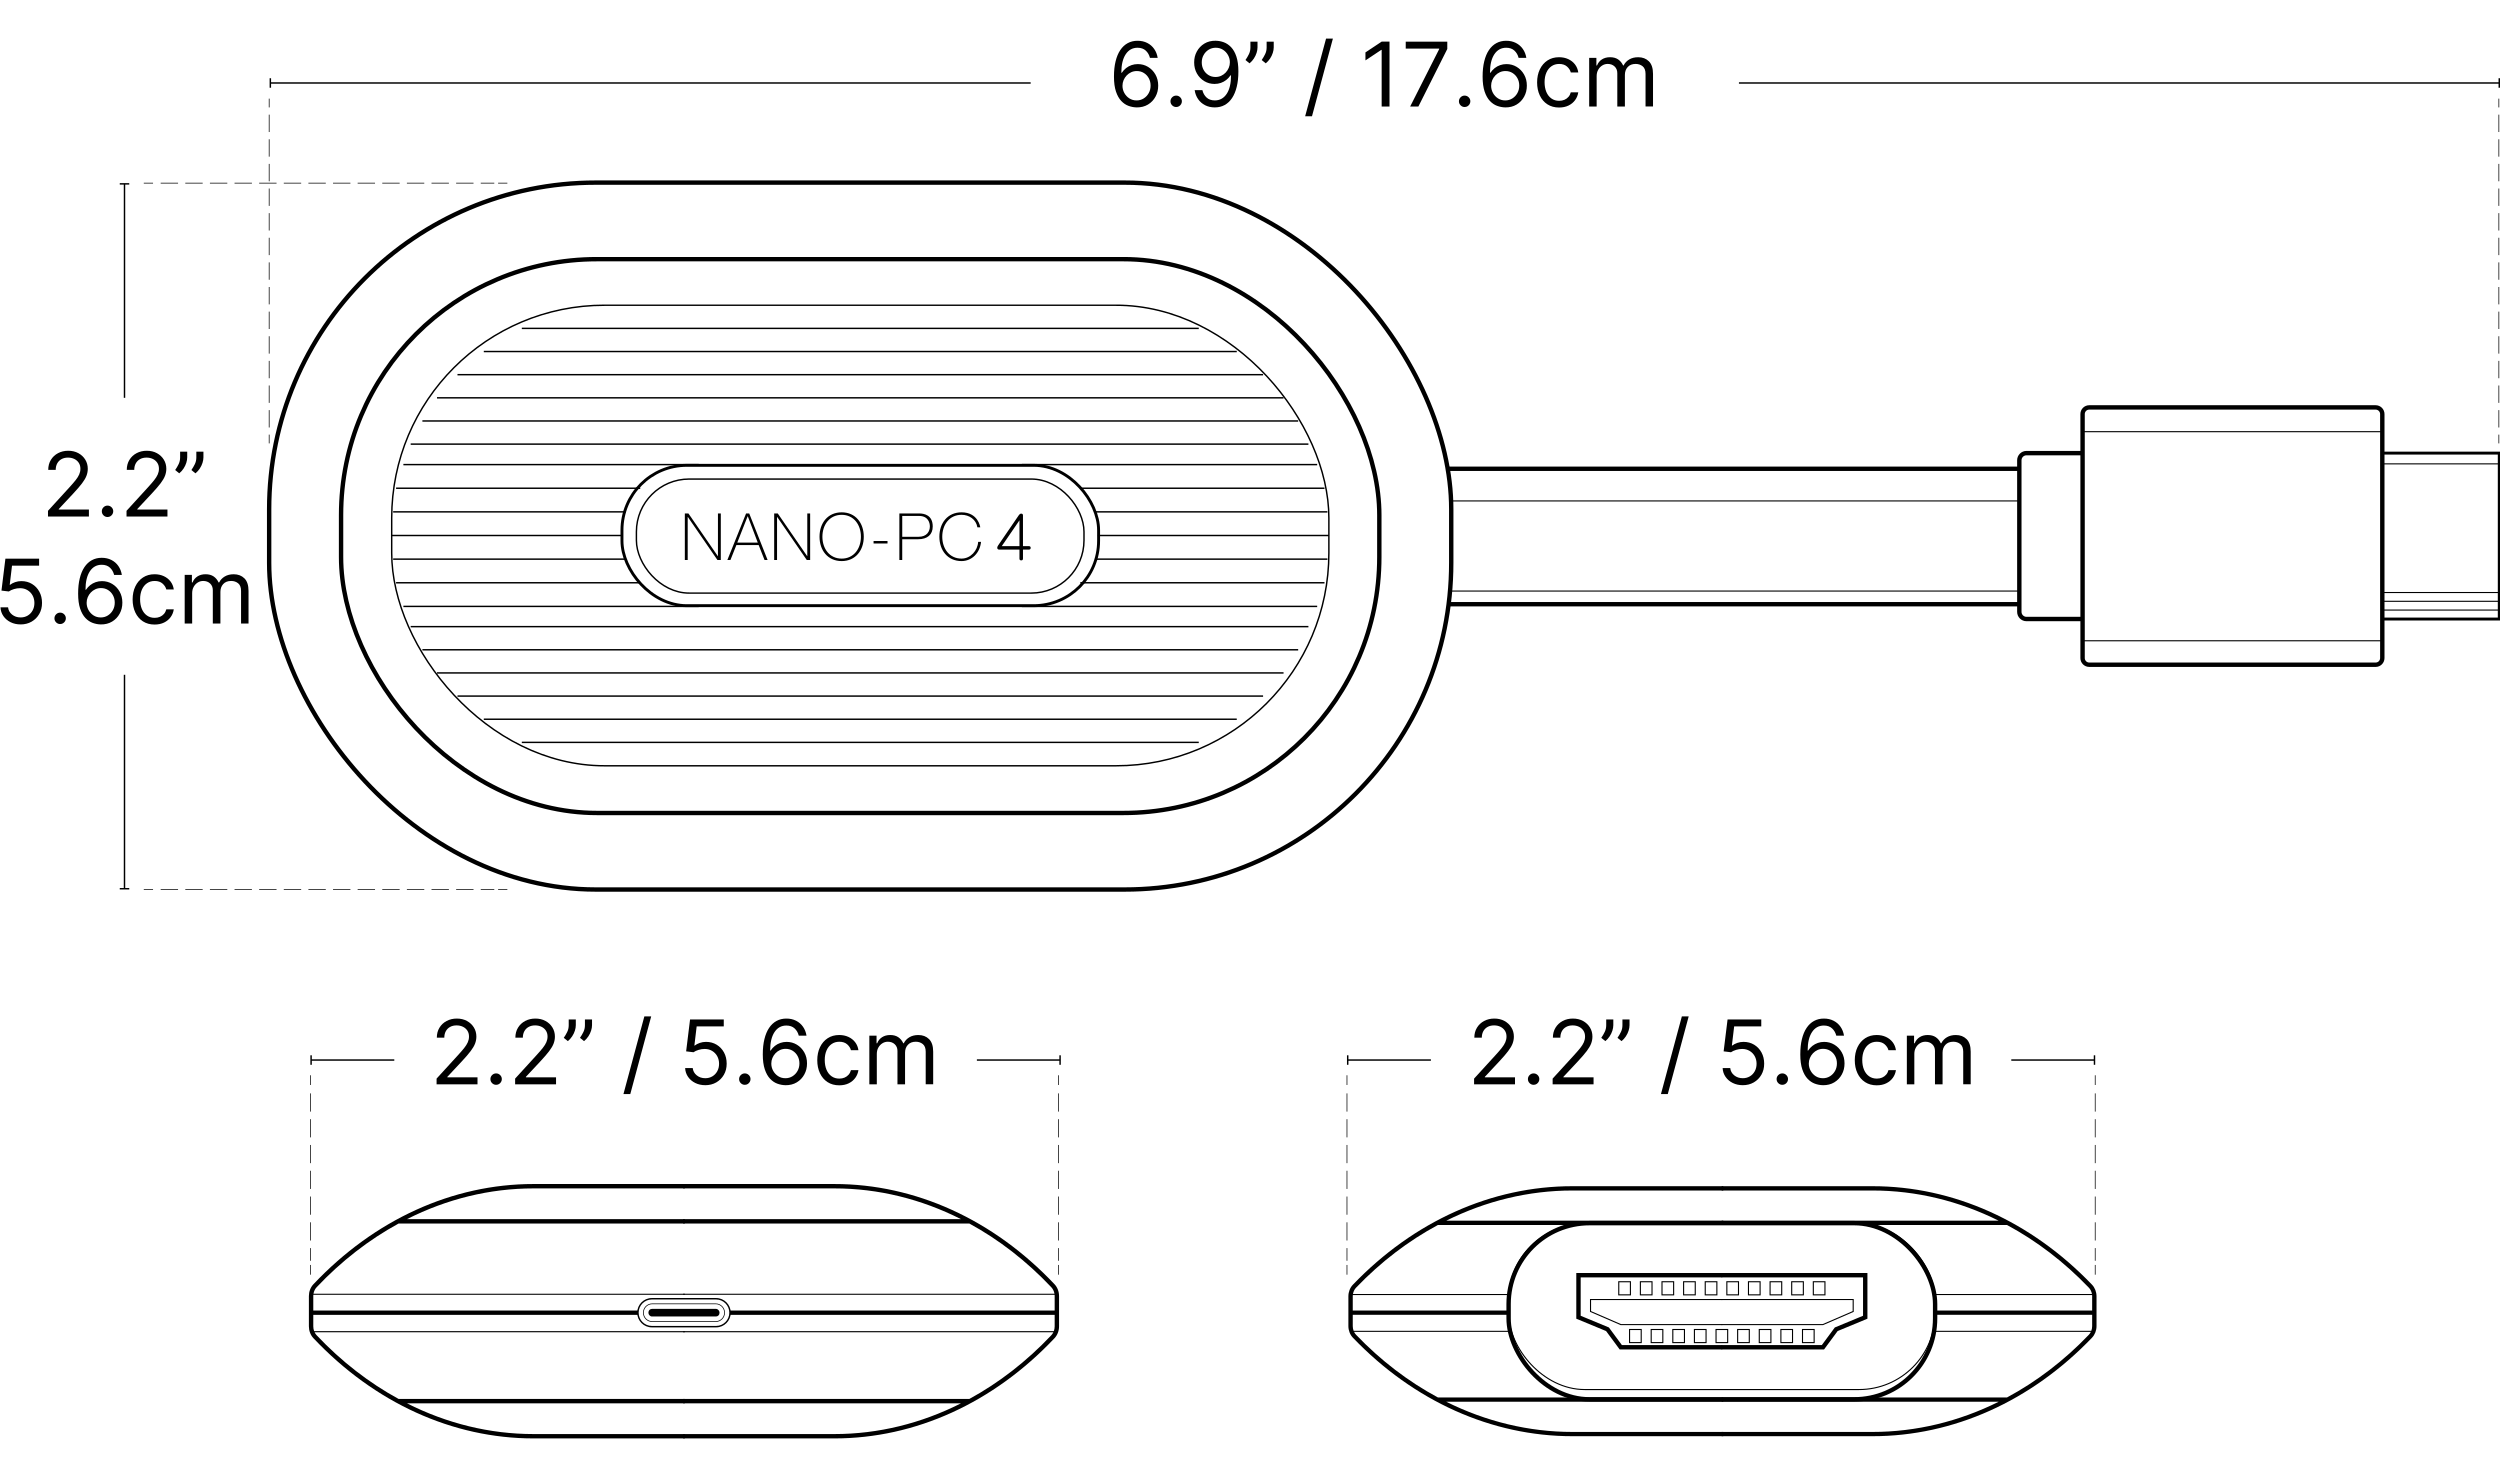 <svg xmlns="http://www.w3.org/2000/svg" id="Layer_1" viewBox="0 0 1850 1080"><defs><style>      .st0, .st1, .st2, .st3, .st4, .st5, .st6, .st7, .st8 {        fill: none;      }      .st1 {        stroke-dasharray: 13.47 5.61;      }      .st1, .st2, .st3, .st4, .st5, .st6, .st7, .st8 {        stroke: #000;        stroke-miterlimit: 10;      }      .st1, .st2, .st6 {        stroke-width: .54px;      }      .st3 {        stroke-width: .81px;      }      .st4 {        stroke-width: 1.08px;      }      .st5 {        stroke-width: 2.16px;      }      .st6 {        stroke-dasharray: 12.86 5.36;      }      .st7 {        stroke-width: 3.24px;      }      .st8 {        stroke-width: 3.25px;      }    </style></defs><path class="st0" d="M229.63,794.43"></path><g><line class="st2" x1="229.67" y1="795.7" x2="229.67" y2="802.89"></line><line class="st1" x1="229.67" y1="809.11" x2="229.67" y2="932.96"></line><line class="st2" x1="229.67" y1="936.06" x2="229.67" y2="943.27"></line></g><g><line class="st2" x1="783.36" y1="795.7" x2="783.36" y2="802.89"></line><line class="st1" x1="783.36" y1="809.11" x2="783.36" y2="932.96"></line><line class="st2" x1="783.36" y1="936.06" x2="783.36" y2="943.27"></line></g><g><g><g><path d="M529.9,982.27h-47.51c-5.99,0-10.87-4.88-10.87-10.87s4.88-10.87,10.87-10.87h47.51c5.99,0,10.87,4.88,10.87,10.87s-4.88,10.87-10.87,10.87ZM482.39,961.61c-5.4,0-9.79,4.39-9.79,9.79s4.39,9.79,9.79,9.79h47.51c5.4,0,9.79-4.39,9.79-9.79s-4.39-9.79-9.79-9.79h-47.51Z"></path><path d="M529.61,978.24h-46.94c-3.77,0-6.84-3.07-6.84-6.84s3.07-6.84,6.84-6.84h46.94c3.77,0,6.84,3.07,6.84,6.84s-3.07,6.84-6.84,6.84ZM482.67,965.09c-3.47,0-6.3,2.83-6.3,6.3s2.83,6.3,6.3,6.3h46.94c3.47,0,6.3-2.83,6.3-6.3s-2.83-6.3-6.3-6.3h-46.94,0Z"></path></g><rect x="479.85" y="968.58" width="52.58" height="5.63" rx="2.6" ry="2.6"></rect></g><g><path d="M506.74,1061.2h-111.98c-32.36,0-64.12-7.85-93.57-22.72h205.55v-3.25h-211.75c-21.86-11.91-42.34-27.74-60.71-47.19-.6-.63-1.09-1.37-1.48-2.17h273.95v-.81H232.46c-.41-1.1-.63-2.3-.63-3.53v-8.51h240.3v-3.25h-240.3v-10.68c0-.31,0-.62.04-.93h274.88v-.81H231.98c.31-1.83,1.12-3.51,2.31-4.77,18.37-19.45,38.85-35.28,60.71-47.19h211.75v-3.25h-205.55c29.45-14.87,61.22-22.72,93.57-22.72h111.98v-3.25h-111.98c-59.83,0-117.67,26.34-162.84,74.17-2.13,2.25-3.35,5.44-3.35,8.74v22.43c0,3.3,1.22,6.49,3.35,8.74,45.18,47.83,103.01,74.17,162.84,74.17h111.98v-3.25.03h-.01Z"></path><path d="M505.54,1061.2h111.98c32.36,0,64.12-7.85,93.57-22.72h-205.55v-3.25h211.75c21.86-11.91,42.34-27.74,60.71-47.19.6-.63,1.09-1.37,1.48-2.17h-273.95v-.81h274.29c.41-1.1.63-2.3.63-3.53v-8.51h-240.3v-3.25h240.3v-10.68c0-.31-.01-.62-.04-.93h-274.88v-.81h274.77c-.31-1.83-1.12-3.51-2.31-4.77-18.37-19.45-38.85-35.28-60.71-47.19h-211.75v-3.25h205.55c-29.45-14.87-61.22-22.72-93.57-22.72h-111.98v-3.25h111.98c59.83,0,117.67,26.34,162.84,74.17,2.13,2.25,3.35,5.44,3.35,8.74v22.43c0,3.3-1.22,6.49-3.35,8.74-45.18,47.83-103.01,74.17-162.84,74.17h-111.98v-3.25.03h.01Z"></path></g></g><g><line class="st4" x1="784.46" y1="784.43" x2="722.89" y2="784.43"></line><rect x="783.92" y="780.92" width="1.08" height="7.03"></rect></g><g><line class="st4" x1="1549.92" y1="784.43" x2="1488.35" y2="784.43"></line><rect x="1549.38" y="780.92" width="1.08" height="7.03"></rect></g><g><line class="st4" x1="230.21" y1="784.43" x2="291.78" y2="784.43"></line><rect x="229.67" y="780.92" width="1.08" height="7.03" transform="translate(460.42 1568.87) rotate(180)"></rect></g><g><line class="st4" x1="997.3" y1="784.43" x2="1058.87" y2="784.43"></line><rect x="996.76" y="780.92" width="1.08" height="7.03" transform="translate(1994.6 1568.87) rotate(180)"></rect></g><g><line class="st2" x1="996.76" y1="795.7" x2="996.76" y2="802.89"></line><line class="st1" x1="996.76" y1="809.11" x2="996.76" y2="932.96"></line><line class="st2" x1="996.76" y1="936.06" x2="996.76" y2="943.27"></line></g><g><line class="st2" x1="1550.46" y1="795.7" x2="1550.46" y2="802.89"></line><line class="st1" x1="1550.46" y1="809.11" x2="1550.46" y2="932.96"></line><line class="st2" x1="1550.46" y1="936.06" x2="1550.46" y2="943.27"></line></g><g><g><path d="M1275.21,1059.63h-111.67c-32.27,0-63.95-7.71-93.32-22.33h204.99v-3.19h-211.17c-21.8-11.7-42.23-27.26-60.55-46.38-.59-.62-1.09-1.34-1.48-2.14h115.67v-.8h-116.01c-.41-1.08-.63-2.26-.63-3.47v-8.36h115.43v-3.19h-115.43v-10.49c0-.31.01-.61.04-.91h116.6v-.8h-116.49c.31-1.8,1.11-3.45,2.3-4.69,18.32-19.11,38.75-34.67,60.55-46.38h211.17v-3.19h-204.99c29.37-14.62,61.05-22.33,93.32-22.33h111.67v-3.19h-111.67c-59.67,0-117.34,25.89-162.4,72.89-2.12,2.21-3.34,5.34-3.34,8.59v22.04c0,3.25,1.22,6.38,3.34,8.59,45.06,47.01,102.73,72.89,162.4,72.89h111.67v-3.19.03h0Z"></path><path d="M1274.02,1059.63h111.67c32.27,0,63.95-7.71,93.32-22.33h-204.99v-3.19h211.17c21.8-11.7,42.23-27.26,60.55-46.38.59-.62,1.09-1.34,1.48-2.14h-116.75v-.8h117.09c.41-1.08.63-2.26.63-3.47v-8.36h-116.66v-3.19h116.66v-10.49c0-.31-.01-.61-.04-.91h-117.68v-.8h117.57c-.31-1.8-1.11-3.45-2.3-4.69-18.32-19.11-38.75-34.67-60.55-46.38h-211.17v-3.19h204.99c-29.37-14.62-61.05-22.33-93.32-22.33h-111.67v-3.19h111.67c59.67,0,117.34,25.89,162.4,72.89,2.12,2.21,3.34,5.34,3.34,8.59v22.04c0,3.25-1.22,6.38-3.34,8.59-45.06,47.01-102.73,72.89-162.4,72.89h-111.67v-3.19.03h0Z"></path></g><g><rect class="st8" x="1116.37" y="905.13" width="315.61" height="130.37" rx="59.9" ry="59.9"></rect><rect class="st3" x="1116.37" y="905.62" width="315.61" height="122.65" rx="56.35" ry="56.35"></rect><g><g><g><polyline class="st8" points="1274.45 943.64 1168.08 943.64 1168.08 974.76 1189.54 983.65 1199.39 996.99 1274.45 996.99"></polyline><polyline class="st3" points="1274.45 961.65 1176.99 961.65 1176.99 970.49 1199.39 980.19 1274.45 980.19"></polyline></g><g><polyline class="st8" points="1273.91 943.64 1380.27 943.64 1380.27 974.76 1358.81 983.65 1348.96 996.99 1273.91 996.99"></polyline><polyline class="st3" points="1273.91 961.65 1371.36 961.65 1371.36 970.49 1348.96 980.19 1273.91 980.19"></polyline></g></g><g><rect class="st3" x="1197.89" y="948.49" width="8.61" height="9.7"></rect><rect class="st3" x="1213.88" y="948.49" width="8.61" height="9.7"></rect><rect class="st3" x="1229.88" y="948.49" width="8.61" height="9.7"></rect><rect class="st3" x="1245.87" y="948.49" width="8.61" height="9.7"></rect><rect class="st3" x="1261.87" y="948.49" width="8.61" height="9.7"></rect><rect class="st3" x="1277.87" y="948.49" width="8.61" height="9.7"></rect><rect class="st3" x="1293.86" y="948.49" width="8.61" height="9.7"></rect><rect class="st3" x="1309.86" y="948.49" width="8.61" height="9.7"></rect><rect class="st3" x="1325.86" y="948.49" width="8.61" height="9.7"></rect><rect class="st3" x="1341.85" y="948.49" width="8.61" height="9.7"></rect></g><g><rect class="st3" x="1205.88" y="983.83" width="8.61" height="9.7"></rect><rect class="st3" x="1221.88" y="983.83" width="8.61" height="9.7"></rect><rect class="st3" x="1237.88" y="983.83" width="8.61" height="9.7"></rect><rect class="st3" x="1253.87" y="983.83" width="8.61" height="9.7"></rect><rect class="st3" x="1269.87" y="983.83" width="8.61" height="9.7"></rect><rect class="st3" x="1285.86" y="983.83" width="8.61" height="9.7"></rect><rect class="st3" x="1301.86" y="983.83" width="8.61" height="9.7"></rect><rect class="st3" x="1317.86" y="983.83" width="8.61" height="9.7"></rect><rect class="st3" x="1333.85" y="983.83" width="8.61" height="9.7"></rect></g></g></g></g><rect class="st8" x="199.17" y="135.13" width="874.75" height="523.12" rx="241.75" ry="241.75"></rect><rect class="st8" x="252.39" y="191.78" width="768.31" height="409.82" rx="189.39" ry="189.39"></rect><rect class="st4" x="470.94" y="354.5" width="331.21" height="84.39" rx="39" ry="39"></rect><rect class="st5" x="460.25" y="344.34" width="352.71" height="103.87" rx="48" ry="48"></rect><path class="st8" d="M1757.99,491.9h-211.97c-2.71,0-4.91-2.2-4.91-4.91v-180.59c0-2.71,2.2-4.91,4.91-4.91h211.97c2.71,0,4.91,2.2,4.91,4.91v180.59c0,2.71-2.2,4.91-4.91,4.91Z"></path><polyline class="st5" points="1762.9 458.09 1849.46 458.09 1849.46 335.3 1762.9 335.3"></polyline><path class="st8" d="M1541.11,335.3h-41.5c-2.93,0-5.31,2.38-5.31,5.31v112.16c0,2.93,2.38,5.31,5.31,5.31h41.5"></path><line class="st7" x1="1494.3" y1="346.89" x2="1071.12" y2="346.89"></line><line class="st3" x1="1494.3" y1="370.69" x2="1075.07" y2="370.69"></line><line class="st3" x1="1762.36" y1="319.45" x2="1540.57" y2="319.45"></line><line class="st3" x1="1850" y1="343.26" x2="1762.36" y2="343.26"></line><line class="st3" x1="1850" y1="451.45" x2="1762.36" y2="451.45"></line><line class="st3" x1="1850" y1="444.96" x2="1762.36" y2="444.96"></line><line class="st3" x1="1850" y1="438.47" x2="1762.36" y2="438.47"></line><line class="st3" x1="1762.36" y1="474.17" x2="1540.57" y2="474.17"></line><line class="st7" x1="1494.3" y1="447.12" x2="1071" y2="447.12"></line><line class="st3" x1="1494.3" y1="437.38" x2="1074" y2="437.38"></line><path d="M506.78,379.95h2.65l21.75,31.59h.1v-31.59h2.12v34.43h-2.51l-21.89-31.83h-.1v31.83h-2.12v-34.43h0Z"></path><path d="M554.42,379.95l13.6,34.43h-2.27l-4.34-11.04h-16.49l-4.39,11.04h-2.27l13.84-34.43h2.32ZM560.74,401.51l-7.38-19.48h-.1l-7.67,19.48h15.15,0Z"></path><path d="M572.89,379.95h2.65l21.75,31.59h.1v-31.59h2.12v34.43h-2.51l-21.89-31.83h-.1v31.83h-2.12v-34.43Z"></path><path d="M622.85,415.2c-10.32,0-16.4-7.96-16.4-18.04s6.08-18.04,16.4-18.04,16.35,7.96,16.35,18.04-6.08,18.04-16.35,18.04ZM622.85,413.37c8.97,0,14.23-7.38,14.23-16.2s-5.26-16.2-14.23-16.2-14.27,7.38-14.27,16.2,5.26,16.2,14.27,16.2Z"></path><path d="M646.44,402.18v-1.83h10.32v1.83h-10.32Z"></path><path d="M665.53,379.95h14.66c3.91,0,10.03,1.35,10.03,9.64,0,6.03-3.91,9.45-10.8,9.45h-11.77v15.34h-2.12v-34.43h0ZM667.66,397.22h12.1c6.22,0,8.34-4.1,8.34-7.67,0-2.56-1.16-7.76-8.05-7.76h-12.39v15.43h0Z"></path><path d="M723.26,390.22c-.92-5.79-5.98-9.26-11.72-9.26-9.02,0-14.27,7.38-14.27,16.2s5.26,16.2,14.27,16.2c6.75,0,11.91-5.98,12.3-12.39h2.12c-.77,8.25-6.85,14.23-14.42,14.23-10.32,0-16.4-7.96-16.4-18.04s6.08-18.04,16.4-18.04c12.15,0,13.84,10.61,13.84,11.09h-2.12Z"></path><path d="M762.34,404.46c-.24-.22-.6-.34-1.09-.34h-4.25v-22.73c0-.32-.03-.67-.34-.99-.3-.27-.59-.31-.91-.31s-.63.06-.94.24c-.27.16-.52.4-.75.72l-15.39,22.48c-.26.39-.44.72-.55.99s-.17.54-.17.8c0,.45.14.8.41,1.04.27.24.65.36,1.13.36h14.91v6.66c0,.43.11.76.33.97.22.22.55.33.97.33s.76-.11.97-.33c.22-.22.33-.55.33-.97v-6.66h4.25c.48,0,.84-.11,1.09-.34.24-.23.36-.55.36-.97s-.12-.74-.36-.96h0ZM754.4,404.13h-13.09l13.09-19.09v19.09Z"></path><rect class="st4" x="289.85" y="225.87" width="693.52" height="340.81" rx="157.5" ry="157.5"></rect><line class="st4" x1="298.5" y1="343.8" x2="517.05" y2="343.8"></line><line class="st4" x1="293.09" y1="361.29" x2="473.78" y2="361.29"></line><line class="st4" x1="290.93" y1="378.78" x2="462.96" y2="378.78"></line><line class="st4" x1="290.93" y1="413.76" x2="462.96" y2="413.76"></line><line class="st4" x1="293.09" y1="431.25" x2="473.78" y2="431.25"></line><line class="st4" x1="298.5" y1="448.74" x2="517.05" y2="448.74"></line><line class="st4" x1="289.85" y1="396.27" x2="460.79" y2="396.27"></line><line class="st4" x1="974.71" y1="343.8" x2="756.16" y2="343.8"></line><line class="st4" x1="980.12" y1="361.29" x2="799.44" y2="361.29"></line><line class="st4" x1="982.29" y1="378.78" x2="810.26" y2="378.78"></line><line class="st4" x1="982.29" y1="413.76" x2="810.26" y2="413.76"></line><line class="st4" x1="980.12" y1="431.25" x2="799.44" y2="431.25"></line><line class="st4" x1="974.71" y1="448.74" x2="756.16" y2="448.74"></line><line class="st4" x1="983.37" y1="396.27" x2="812.42" y2="396.27"></line><line class="st4" x1="887.08" y1="243" x2="386.14" y2="243"></line><line class="st4" x1="915.21" y1="260.13" x2="358.01" y2="260.13"></line><line class="st4" x1="949.83" y1="294.39" x2="323.39" y2="294.39"></line><line class="st4" x1="960.65" y1="311.52" x2="312.57" y2="311.52"></line><line class="st4" x1="968.22" y1="328.65" x2="303.91" y2="328.65"></line><line class="st4" x1="934.68" y1="277.26" x2="338.54" y2="277.26"></line><line class="st4" x1="887.08" y1="549.36" x2="386.14" y2="549.36"></line><line class="st4" x1="915.21" y1="532.23" x2="358.01" y2="532.23"></line><line class="st4" x1="949.83" y1="497.97" x2="323.39" y2="497.97"></line><line class="st4" x1="960.65" y1="480.84" x2="312.57" y2="480.84"></line><line class="st4" x1="968.22" y1="463.71" x2="303.91" y2="463.71"></line><line class="st4" x1="934.68" y1="515.1" x2="338.54" y2="515.1"></line><g><line class="st4" x1="200.05" y1="61.41" x2="762.7" y2="61.41"></line><rect x="199.51" y="57.89" width="1.08" height="7.03"></rect></g><g><line class="st4" x1="1849.46" y1="61.41" x2="1286.81" y2="61.41"></line><rect x="1848.92" y="57.89" width="1.08" height="7.03" transform="translate(3698.92 122.81) rotate(180)"></rect></g><g><line class="st4" x1="92.13" y1="136.06" x2="92.13" y2="294.39"></line><rect x="88.62" y="135.52" width="7.03" height="1.08"></rect></g><g><line class="st4" x1="92.13" y1="657.67" x2="92.13" y2="499.34"></line><rect x="88.62" y="657.13" width="7.03" height="1.08"></rect></g><g><line class="st2" x1="1849.15" y1="72.99" x2="1849.15" y2="79.48"></line><line class="st6" x1="1849.15" y1="84.84" x2="1849.15" y2="318.94"></line><line class="st2" x1="1849.15" y1="321.62" x2="1849.15" y2="328.11"></line></g><g><line class="st2" x1="199.19" y1="72.99" x2="199.19" y2="79.48"></line><line class="st6" x1="199.19" y1="84.84" x2="199.19" y2="318.94"></line><line class="st2" x1="199.19" y1="321.62" x2="199.19" y2="328.11"></line></g><g><line class="st2" x1="106.4" y1="658.21" x2="113.25" y2="658.21"></line><line class="st6" x1="118.9" y1="658.21" x2="365.77" y2="658.21"></line><line class="st2" x1="368.6" y1="658.21" x2="375.44" y2="658.21"></line></g><g><line class="st2" x1="106.4" y1="135.52" x2="113.25" y2="135.52"></line><line class="st6" x1="118.9" y1="135.52" x2="365.77" y2="135.52"></line><line class="st2" x1="368.6" y1="135.52" x2="375.44" y2="135.52"></line></g><g><path d="M841.03,79.47c-1.97-.03-3.94-.41-5.91-1.12s-3.77-1.93-5.39-3.64-2.93-4.03-3.91-6.96-1.48-6.61-1.48-11.05.4-8.02,1.2-11.31,1.95-6.06,3.47-8.32,3.35-3.97,5.5-5.14,4.57-1.76,7.28-1.76,5.08.54,7.18,1.61,3.82,2.56,5.14,4.46,2.19,4.1,2.58,6.59h-5.72c-.53-2.16-1.56-3.95-3.09-5.37s-3.56-2.13-6.09-2.13c-3.72,0-6.64,1.62-8.78,4.85s-3.21,7.77-3.22,13.62h.38c.88-1.33,1.92-2.46,3.13-3.41s2.55-1.68,4.02-2.19,3.02-.77,4.66-.77c2.75,0,5.27.68,7.55,2.05s4.11,3.25,5.48,5.65,2.06,5.14,2.06,8.24-.66,5.68-1.99,8.14-3.19,4.41-5.59,5.86-5.21,2.15-8.45,2.12ZM841.03,74.32c1.97,0,3.74-.49,5.31-1.48s2.81-2.3,3.73-3.96,1.37-3.5,1.37-5.53-.44-3.79-1.32-5.43-2.09-2.93-3.63-3.9-3.29-1.45-5.26-1.45c-1.48,0-2.87.29-4.15.88s-2.4,1.39-3.36,2.4-1.71,2.18-2.26,3.48-.82,2.68-.82,4.11c0,1.91.45,3.69,1.35,5.34s2.13,2.99,3.7,4.01,3.36,1.52,5.36,1.52Z"></path><path d="M870.37,79.19c-1.16,0-2.15-.41-2.98-1.24s-1.24-1.82-1.24-2.98.41-2.15,1.24-2.98,1.82-1.24,2.98-1.24,2.15.41,2.98,1.24,1.24,1.82,1.24,2.98c0,.77-.19,1.47-.57,2.11s-.89,1.15-1.52,1.54-1.34.57-2.12.57Z"></path><path d="M899.71,30.16c1.97.02,3.94.39,5.91,1.12s3.77,1.95,5.39,3.64,2.93,4,3.91,6.93,1.48,6.59,1.48,10.99-.4,8.05-1.21,11.36-1.96,6.09-3.47,8.36-3.34,3.98-5.48,5.16-4.57,1.76-7.28,1.76-5.08-.54-7.18-1.61-3.82-2.56-5.16-4.48-2.19-4.14-2.57-6.67h5.72c.52,2.2,1.54,4.02,3.08,5.45s3.57,2.14,6.11,2.14c3.7,0,6.63-1.62,8.78-4.85s3.22-7.8,3.22-13.71h-.38c-.88,1.31-1.91,2.45-3.12,3.4s-2.54,1.69-4.01,2.2-3.03.77-4.69.77c-2.75,0-5.27-.68-7.56-2.05s-4.12-3.25-5.48-5.65-2.05-5.14-2.05-8.24.66-5.63,1.98-8.07,3.18-4.39,5.58-5.85,5.22-2.16,8.47-2.11ZM899.71,35.32c-1.97,0-3.74.49-5.31,1.46s-2.81,2.29-3.73,3.94-1.37,3.47-1.37,5.47.44,3.82,1.32,5.45,2.09,2.93,3.63,3.89,3.29,1.44,5.26,1.44c1.48,0,2.87-.29,4.15-.88s2.4-1.39,3.36-2.41,1.71-2.19,2.26-3.49.82-2.67.82-4.09c0-1.88-.45-3.63-1.35-5.27s-2.13-2.97-3.7-3.98-3.36-1.52-5.36-1.52Z"></path><path d="M930.56,30.82v4.22c0,1.28-.23,2.64-.69,4.09s-1.13,2.84-2.02,4.2-1.95,2.53-3.2,3.53l-3-2.44c.98-1.41,1.84-2.87,2.57-4.39s1.09-3.15,1.09-4.89v-4.31h5.25ZM942.56,30.82v4.22c0,1.28-.23,2.64-.69,4.09s-1.13,2.84-2.02,4.2-1.95,2.53-3.2,3.53l-3-2.44c.98-1.41,1.84-2.87,2.57-4.39s1.09-3.15,1.09-4.89v-4.31h5.25Z"></path><path d="M986.34,28.57l-15.47,57.47h-5.06l15.47-57.47h5.06Z"></path><path d="M1028.24,30.82v48h-5.81v-41.91h-.28l-11.72,7.78v-5.91l12-7.97h5.81Z"></path><path d="M1043.52,78.82l21.47-42.47v-.38h-24.75v-5.16h30.75v5.44l-21.38,42.56h-6.09Z"></path><path d="M1083.83,79.19c-1.16,0-2.15-.41-2.98-1.24s-1.24-1.82-1.24-2.98.41-2.15,1.24-2.98,1.82-1.24,2.98-1.24,2.15.41,2.98,1.24,1.24,1.82,1.24,2.98c0,.77-.19,1.47-.57,2.11s-.89,1.15-1.52,1.54-1.34.57-2.12.57Z"></path><path d="M1113.83,79.47c-1.97-.03-3.94-.41-5.91-1.12s-3.77-1.93-5.39-3.64-2.93-4.03-3.91-6.96-1.48-6.61-1.48-11.05.4-8.02,1.2-11.31,1.95-6.06,3.47-8.32,3.35-3.97,5.5-5.14,4.57-1.76,7.28-1.76,5.08.54,7.18,1.61,3.82,2.56,5.14,4.46,2.19,4.1,2.58,6.59h-5.72c-.53-2.16-1.56-3.95-3.09-5.37s-3.56-2.13-6.09-2.13c-3.72,0-6.64,1.62-8.78,4.85s-3.21,7.77-3.22,13.62h.38c.88-1.33,1.92-2.46,3.13-3.41s2.55-1.68,4.02-2.19,3.02-.77,4.66-.77c2.75,0,5.27.68,7.55,2.05s4.11,3.25,5.48,5.65,2.06,5.14,2.06,8.24-.66,5.68-1.99,8.14-3.19,4.41-5.59,5.86-5.21,2.15-8.45,2.12ZM1113.83,74.32c1.97,0,3.74-.49,5.31-1.48s2.81-2.3,3.73-3.96,1.37-3.5,1.37-5.53-.44-3.79-1.32-5.43-2.09-2.93-3.63-3.9-3.29-1.45-5.26-1.45c-1.48,0-2.87.29-4.15.88s-2.4,1.39-3.36,2.4-1.71,2.18-2.26,3.48-.82,2.68-.82,4.11c0,1.91.45,3.69,1.35,5.34s2.13,2.99,3.7,4.01,3.36,1.52,5.36,1.52Z"></path><path d="M1153.77,79.57c-3.38,0-6.28-.8-8.72-2.39s-4.31-3.79-5.62-6.59-1.97-5.99-1.97-9.59.68-6.89,2.03-9.69,3.24-5,5.67-6.59,5.27-2.38,8.52-2.38c2.53,0,4.81.47,6.84,1.41s3.7,2.25,4.99,3.94,2.1,3.66,2.41,5.91h-5.53c-.42-1.64-1.36-3.1-2.8-4.37s-3.39-1.91-5.82-1.91c-2.16,0-4.04.56-5.66,1.68s-2.88,2.69-3.77,4.71-1.35,4.39-1.35,7.11.44,5.2,1.32,7.27,2.13,3.66,3.75,4.8,3.52,1.71,5.71,1.71c1.44,0,2.74-.25,3.91-.75s2.16-1.22,2.98-2.16,1.39-2.06,1.73-3.38h5.53c-.31,2.12-1.08,4.04-2.31,5.73s-2.84,3.04-4.85,4.03-4.34,1.49-7,1.49Z"></path><path d="M1175.99,78.82v-36h5.34v5.62h.47c.75-1.92,1.96-3.42,3.63-4.49s3.68-1.61,6.02-1.61,4.36.54,5.94,1.61,2.82,2.57,3.71,4.49h.38c.92-1.86,2.3-3.34,4.15-4.44s4.05-1.65,6.63-1.65c3.22,0,5.85,1,7.9,3.01s3.07,5.13,3.07,9.36v24.09h-5.53v-24.09c0-2.66-.73-4.55-2.18-5.7s-3.16-1.71-5.13-1.71c-2.53,0-4.49.76-5.88,2.29s-2.09,3.45-2.09,5.78v23.44h-5.62v-24.66c0-2.05-.66-3.7-1.99-4.96s-3.04-1.89-5.13-1.89c-1.44,0-2.78.38-4.02,1.15s-2.24,1.82-3,3.18-1.14,2.91-1.14,4.68v22.5h-5.53Z"></path></g><g><path d="M323.07,802.39v-4.22l15.84-17.34c1.86-2.03,3.39-3.8,4.59-5.31s2.1-2.93,2.68-4.27.88-2.74.88-4.21c0-1.69-.4-3.15-1.21-4.38s-1.9-2.19-3.29-2.86-2.95-1.01-4.69-1.01c-1.84,0-3.45.38-4.82,1.14s-2.42,1.82-3.16,3.18-1.11,2.95-1.11,4.78h-5.53c0-2.81.65-5.28,1.95-7.41s3.07-3.78,5.31-4.97,4.76-1.78,7.56-1.78,5.3.59,7.48,1.78,3.88,2.79,5.11,4.8,1.85,4.26,1.85,6.73c0,1.77-.32,3.49-.95,5.17s-1.73,3.55-3.28,5.6-3.71,4.56-6.46,7.51l-10.78,11.53v.38h22.31v5.16h-30.28Z"></path><path d="M367.13,802.76c-1.16,0-2.15-.41-2.98-1.24s-1.24-1.82-1.24-2.98.41-2.15,1.24-2.98,1.82-1.24,2.98-1.24,2.15.41,2.98,1.24,1.24,1.82,1.24,2.98c0,.77-.19,1.47-.57,2.11s-.89,1.15-1.52,1.54-1.34.57-2.12.57Z"></path><path d="M381.19,802.39v-4.22l15.84-17.34c1.86-2.03,3.39-3.8,4.59-5.31s2.1-2.93,2.68-4.27.88-2.74.88-4.21c0-1.69-.4-3.15-1.21-4.38s-1.9-2.19-3.29-2.86-2.95-1.01-4.69-1.01c-1.84,0-3.45.38-4.82,1.14s-2.42,1.82-3.16,3.18-1.11,2.95-1.11,4.78h-5.53c0-2.81.65-5.28,1.95-7.41s3.07-3.78,5.31-4.97,4.76-1.78,7.56-1.78,5.3.59,7.48,1.78,3.88,2.79,5.11,4.8,1.85,4.26,1.85,6.73c0,1.77-.32,3.49-.95,5.17s-1.73,3.55-3.28,5.6-3.71,4.56-6.46,7.51l-10.78,11.53v.38h22.31v5.16h-30.28Z"></path><path d="M426.1,754.39v4.22c0,1.28-.23,2.64-.69,4.09s-1.13,2.84-2.02,4.2-1.95,2.53-3.2,3.53l-3-2.44c.98-1.41,1.84-2.87,2.57-4.39s1.09-3.15,1.09-4.89v-4.31h5.25ZM438.1,754.39v4.22c0,1.28-.23,2.64-.69,4.09s-1.13,2.84-2.02,4.2-1.95,2.53-3.2,3.53l-3-2.44c.98-1.41,1.84-2.87,2.57-4.39s1.09-3.15,1.09-4.89v-4.31h5.25Z"></path><path d="M481.88,752.14l-15.47,57.47h-5.06l15.47-57.47h5.06Z"></path><path d="M521.91,803.04c-2.75,0-5.23-.55-7.43-1.64s-3.97-2.59-5.3-4.5-2.05-4.08-2.18-6.52h5.62c.22,2.17,1.21,3.96,2.96,5.38s3.86,2.12,6.32,2.12c1.97,0,3.72-.46,5.26-1.38s2.75-2.19,3.63-3.81,1.32-3.45,1.32-5.5-.46-3.96-1.37-5.61-2.17-2.95-3.76-3.9-3.41-1.44-5.46-1.45c-1.47-.02-2.98.21-4.52.67s-2.82,1.05-3.82,1.77l-5.44-.66,2.91-23.62h24.94v5.16h-20.06l-1.69,14.16h.28c.98-.78,2.22-1.43,3.7-1.95s3.03-.77,4.64-.77c2.94,0,5.56.7,7.86,2.1s4.12,3.31,5.44,5.73,1.98,5.19,1.98,8.3-.68,5.79-2.05,8.19-3.25,4.29-5.64,5.67-5.11,2.07-8.16,2.07Z"></path><path d="M551.16,802.76c-1.16,0-2.15-.41-2.98-1.24s-1.24-1.82-1.24-2.98.41-2.15,1.24-2.98,1.82-1.24,2.98-1.24,2.15.41,2.98,1.24,1.24,1.82,1.24,2.98c0,.77-.19,1.47-.57,2.11s-.89,1.15-1.52,1.54-1.34.57-2.12.57Z"></path><path d="M581.16,803.04c-1.97-.03-3.94-.41-5.91-1.12s-3.77-1.93-5.39-3.64-2.93-4.03-3.91-6.96-1.48-6.61-1.48-11.05.4-8.02,1.2-11.31,1.95-6.06,3.47-8.32,3.35-3.97,5.5-5.14,4.57-1.76,7.28-1.76,5.08.54,7.18,1.61,3.82,2.56,5.14,4.46,2.19,4.1,2.58,6.59h-5.72c-.53-2.16-1.56-3.95-3.09-5.37s-3.56-2.13-6.09-2.13c-3.72,0-6.64,1.62-8.78,4.85s-3.21,7.77-3.22,13.62h.38c.88-1.33,1.92-2.46,3.13-3.41s2.55-1.68,4.02-2.19,3.02-.77,4.66-.77c2.75,0,5.27.68,7.55,2.05s4.11,3.25,5.48,5.65,2.06,5.14,2.06,8.24-.66,5.68-1.99,8.14-3.19,4.41-5.59,5.86-5.21,2.15-8.45,2.12ZM581.16,797.89c1.97,0,3.74-.49,5.31-1.48s2.81-2.3,3.73-3.96,1.37-3.5,1.37-5.53-.44-3.79-1.32-5.43-2.09-2.93-3.63-3.9-3.29-1.45-5.26-1.45c-1.48,0-2.87.29-4.15.88s-2.4,1.39-3.36,2.4-1.71,2.18-2.26,3.48-.82,2.68-.82,4.11c0,1.91.45,3.69,1.35,5.34s2.13,2.99,3.7,4.01,3.36,1.52,5.36,1.52Z"></path><path d="M621.09,803.14c-3.38,0-6.28-.8-8.72-2.39s-4.31-3.79-5.62-6.59-1.97-5.99-1.97-9.59.68-6.89,2.03-9.69,3.24-5,5.67-6.59,5.27-2.38,8.52-2.38c2.53,0,4.81.47,6.84,1.41s3.7,2.25,4.99,3.94,2.1,3.66,2.41,5.91h-5.53c-.42-1.64-1.36-3.1-2.8-4.37s-3.39-1.91-5.82-1.91c-2.16,0-4.04.56-5.66,1.68s-2.88,2.69-3.77,4.71-1.35,4.39-1.35,7.11.44,5.2,1.32,7.27,2.13,3.66,3.75,4.8,3.52,1.71,5.71,1.71c1.44,0,2.74-.25,3.91-.75s2.16-1.22,2.98-2.16,1.39-2.06,1.73-3.38h5.53c-.31,2.12-1.08,4.04-2.31,5.73s-2.84,3.04-4.85,4.03-4.34,1.49-7,1.49Z"></path><path d="M643.31,802.39v-36h5.34v5.62h.47c.75-1.92,1.96-3.42,3.63-4.49s3.68-1.61,6.02-1.61,4.36.54,5.94,1.61,2.82,2.57,3.71,4.49h.38c.92-1.86,2.3-3.34,4.15-4.44s4.05-1.65,6.63-1.65c3.22,0,5.85,1,7.9,3.01s3.07,5.13,3.07,9.36v24.09h-5.53v-24.09c0-2.66-.73-4.55-2.18-5.7s-3.16-1.71-5.13-1.71c-2.53,0-4.49.76-5.88,2.29s-2.09,3.45-2.09,5.78v23.44h-5.62v-24.66c0-2.05-.66-3.7-1.99-4.96s-3.04-1.89-5.13-1.89c-1.44,0-2.78.38-4.02,1.15s-2.24,1.82-3,3.18-1.14,2.91-1.14,4.68v22.5h-5.53Z"></path></g><g><path d="M35.51,382.22v-4.22l15.84-17.34c1.86-2.03,3.39-3.8,4.59-5.31s2.1-2.93,2.68-4.27.88-2.74.88-4.21c0-1.69-.4-3.15-1.21-4.38s-1.9-2.19-3.29-2.86-2.95-1.01-4.69-1.01c-1.84,0-3.45.38-4.82,1.14s-2.42,1.82-3.16,3.18-1.11,2.95-1.11,4.78h-5.53c0-2.81.65-5.28,1.95-7.41s3.07-3.78,5.31-4.97,4.76-1.78,7.56-1.78,5.3.59,7.48,1.78,3.88,2.79,5.11,4.8,1.85,4.26,1.85,6.73c0,1.77-.32,3.49-.95,5.17s-1.73,3.55-3.28,5.6-3.71,4.56-6.46,7.51l-10.78,11.53v.38h22.31v5.16h-30.28Z"></path><path d="M79.57,382.59c-1.16,0-2.15-.41-2.98-1.24s-1.24-1.82-1.24-2.98.41-2.15,1.24-2.98,1.82-1.24,2.98-1.24,2.15.41,2.98,1.24,1.24,1.82,1.24,2.98c0,.77-.19,1.47-.57,2.11s-.89,1.15-1.52,1.54-1.34.57-2.12.57Z"></path><path d="M93.63,382.22v-4.22l15.84-17.34c1.86-2.03,3.39-3.8,4.59-5.31s2.1-2.93,2.68-4.27.88-2.74.88-4.21c0-1.69-.4-3.15-1.21-4.38s-1.9-2.19-3.29-2.86-2.95-1.01-4.69-1.01c-1.84,0-3.45.38-4.82,1.14s-2.42,1.82-3.16,3.18-1.11,2.95-1.11,4.78h-5.53c0-2.81.65-5.28,1.95-7.41s3.07-3.78,5.31-4.97,4.76-1.78,7.56-1.78,5.3.59,7.48,1.78,3.88,2.79,5.11,4.8,1.85,4.26,1.85,6.73c0,1.77-.32,3.49-.95,5.17s-1.73,3.55-3.28,5.6-3.71,4.56-6.46,7.51l-10.78,11.53v.38h22.31v5.16h-30.28Z"></path><path d="M138.54,334.22v4.22c0,1.28-.23,2.64-.69,4.09s-1.13,2.84-2.02,4.2-1.95,2.53-3.2,3.53l-3-2.44c.98-1.41,1.84-2.87,2.57-4.39s1.09-3.15,1.09-4.89v-4.31h5.25ZM150.54,334.22v4.22c0,1.28-.23,2.64-.69,4.09s-1.13,2.84-2.02,4.2-1.95,2.53-3.2,3.53l-3-2.44c.98-1.41,1.84-2.87,2.57-4.39s1.09-3.15,1.09-4.89v-4.31h5.25Z"></path><path d="M15.26,462.07c-2.75,0-5.23-.55-7.43-1.64s-3.97-2.59-5.3-4.5-2.05-4.08-2.18-6.52h5.62c.22,2.17,1.21,3.96,2.96,5.38s3.86,2.12,6.32,2.12c1.97,0,3.72-.46,5.26-1.38s2.75-2.19,3.63-3.81,1.32-3.45,1.32-5.5-.46-3.96-1.37-5.61-2.17-2.95-3.76-3.9-3.41-1.44-5.46-1.45c-1.47-.02-2.98.21-4.52.67s-2.82,1.05-3.82,1.77l-5.44-.66,2.91-23.62h24.94v5.16H8.89l-1.69,14.16h.28c.98-.78,2.22-1.43,3.7-1.95s3.03-.77,4.64-.77c2.94,0,5.56.7,7.86,2.1s4.12,3.31,5.44,5.73,1.98,5.19,1.98,8.3-.68,5.79-2.05,8.19-3.25,4.29-5.64,5.67-5.11,2.07-8.16,2.07Z"></path><path d="M44.51,461.79c-1.16,0-2.15-.41-2.98-1.24s-1.24-1.82-1.24-2.98.41-2.15,1.24-2.98,1.82-1.24,2.98-1.24,2.15.41,2.98,1.24,1.24,1.82,1.24,2.98c0,.77-.19,1.47-.57,2.11s-.89,1.15-1.52,1.54-1.34.57-2.12.57Z"></path><path d="M74.51,462.07c-1.97-.03-3.94-.41-5.91-1.12-1.97-.72-3.77-1.93-5.39-3.64s-2.93-4.03-3.91-6.96-1.48-6.61-1.48-11.05.4-8.02,1.2-11.31,1.95-6.06,3.47-8.32,3.35-3.97,5.5-5.14c2.15-1.17,4.57-1.76,7.28-1.76s5.08.54,7.18,1.61,3.82,2.56,5.14,4.46,2.19,4.1,2.58,6.59h-5.72c-.53-2.16-1.56-3.95-3.09-5.37s-3.56-2.13-6.09-2.13c-3.72,0-6.64,1.62-8.78,4.85-2.13,3.23-3.21,7.77-3.22,13.62h.38c.88-1.33,1.92-2.46,3.13-3.41s2.55-1.68,4.02-2.19,3.02-.77,4.66-.77c2.75,0,5.27.68,7.55,2.05s4.11,3.25,5.48,5.65,2.06,5.14,2.06,8.24-.66,5.68-1.99,8.14-3.19,4.41-5.59,5.86-5.21,2.15-8.45,2.12ZM74.51,456.92c1.97,0,3.74-.49,5.31-1.48s2.81-2.3,3.73-3.96,1.37-3.5,1.37-5.53-.44-3.79-1.32-5.43-2.09-2.93-3.63-3.9-3.29-1.45-5.26-1.45c-1.48,0-2.87.29-4.15.88s-2.4,1.39-3.36,2.4-1.71,2.18-2.26,3.48-.82,2.68-.82,4.11c0,1.91.45,3.69,1.35,5.34s2.13,2.99,3.7,4.01c1.57,1.02,3.36,1.52,5.36,1.52Z"></path><path d="M114.45,462.17c-3.38,0-6.28-.8-8.72-2.39s-4.31-3.79-5.62-6.59-1.97-5.99-1.97-9.59.68-6.89,2.03-9.69,3.24-5,5.67-6.59,5.27-2.38,8.52-2.38c2.53,0,4.81.47,6.84,1.41s3.7,2.25,4.99,3.94,2.1,3.66,2.41,5.91h-5.53c-.42-1.64-1.36-3.1-2.8-4.37s-3.39-1.91-5.82-1.91c-2.16,0-4.04.56-5.66,1.68s-2.88,2.69-3.77,4.71-1.35,4.39-1.35,7.11.44,5.2,1.32,7.27,2.13,3.66,3.75,4.8,3.52,1.71,5.71,1.71c1.44,0,2.74-.25,3.91-.75s2.16-1.22,2.98-2.16,1.39-2.06,1.73-3.38h5.53c-.31,2.12-1.08,4.04-2.31,5.73s-2.84,3.04-4.85,4.03-4.34,1.49-7,1.49Z"></path><path d="M136.67,461.42v-36h5.34v5.62h.47c.75-1.92,1.96-3.42,3.63-4.49s3.68-1.61,6.02-1.61,4.36.54,5.94,1.61,2.82,2.57,3.71,4.49h.38c.92-1.86,2.3-3.34,4.15-4.44s4.05-1.65,6.63-1.65c3.22,0,5.85,1,7.9,3.01s3.07,5.13,3.07,9.36v24.09h-5.53v-24.09c0-2.66-.73-4.55-2.18-5.7s-3.16-1.71-5.13-1.71c-2.53,0-4.49.76-5.88,2.29s-2.09,3.45-2.09,5.78v23.44h-5.62v-24.66c0-2.05-.66-3.7-1.99-4.96s-3.04-1.89-5.13-1.89c-1.44,0-2.78.38-4.02,1.15s-2.24,1.82-3,3.18-1.14,2.91-1.14,4.68v22.5h-5.53Z"></path></g><g><path d="M1090.82,802.39v-4.22l15.84-17.34c1.86-2.03,3.39-3.8,4.59-5.31s2.1-2.93,2.68-4.27.88-2.74.88-4.21c0-1.69-.4-3.15-1.21-4.38s-1.9-2.19-3.29-2.86-2.95-1.01-4.69-1.01c-1.84,0-3.45.38-4.82,1.14s-2.42,1.82-3.16,3.18-1.11,2.95-1.11,4.78h-5.53c0-2.81.65-5.28,1.95-7.41s3.07-3.78,5.31-4.97,4.76-1.78,7.56-1.78,5.3.59,7.48,1.78,3.88,2.79,5.11,4.8,1.85,4.26,1.85,6.73c0,1.77-.32,3.49-.95,5.17s-1.73,3.55-3.28,5.6-3.71,4.56-6.46,7.51l-10.78,11.53v.38h22.31v5.16h-30.28Z"></path><path d="M1134.88,802.76c-1.16,0-2.15-.41-2.98-1.24s-1.24-1.82-1.24-2.98.41-2.15,1.24-2.98,1.82-1.24,2.98-1.24,2.15.41,2.98,1.24,1.24,1.82,1.24,2.98c0,.77-.19,1.47-.57,2.11s-.89,1.15-1.52,1.54-1.34.57-2.12.57Z"></path><path d="M1148.95,802.39v-4.22l15.84-17.34c1.86-2.03,3.39-3.8,4.59-5.31s2.1-2.93,2.68-4.27.88-2.74.88-4.21c0-1.69-.4-3.15-1.21-4.38s-1.9-2.19-3.29-2.86-2.95-1.01-4.69-1.01c-1.84,0-3.45.38-4.82,1.14s-2.42,1.82-3.16,3.18-1.11,2.95-1.11,4.78h-5.53c0-2.81.65-5.28,1.95-7.41s3.07-3.78,5.31-4.97,4.76-1.78,7.56-1.78,5.3.59,7.48,1.78,3.88,2.79,5.11,4.8,1.85,4.26,1.85,6.73c0,1.77-.32,3.49-.95,5.17s-1.73,3.55-3.28,5.6-3.71,4.56-6.46,7.51l-10.78,11.53v.38h22.31v5.16h-30.28Z"></path><path d="M1193.85,754.39v4.22c0,1.28-.23,2.64-.69,4.09s-1.13,2.84-2.02,4.2-1.95,2.53-3.2,3.53l-3-2.44c.98-1.41,1.84-2.87,2.57-4.39s1.09-3.15,1.09-4.89v-4.31h5.25ZM1205.85,754.39v4.22c0,1.28-.23,2.64-.69,4.09s-1.13,2.84-2.02,4.2-1.95,2.53-3.2,3.53l-3-2.44c.98-1.41,1.84-2.87,2.57-4.39s1.09-3.15,1.09-4.89v-4.31h5.25Z"></path><path d="M1249.63,752.14l-15.47,57.47h-5.06l15.47-57.47h5.06Z"></path><path d="M1289.66,803.04c-2.75,0-5.23-.55-7.43-1.64s-3.97-2.59-5.3-4.5-2.05-4.08-2.18-6.52h5.62c.22,2.17,1.21,3.96,2.96,5.38s3.86,2.12,6.32,2.12c1.97,0,3.72-.46,5.26-1.38s2.75-2.19,3.63-3.81,1.32-3.45,1.32-5.5-.46-3.96-1.37-5.61-2.17-2.95-3.76-3.9-3.41-1.44-5.46-1.45c-1.47-.02-2.98.21-4.52.67s-2.82,1.05-3.82,1.77l-5.44-.66,2.91-23.62h24.94v5.16h-20.06l-1.69,14.16h.28c.98-.78,2.22-1.43,3.7-1.95s3.03-.77,4.64-.77c2.94,0,5.56.7,7.86,2.1s4.12,3.31,5.44,5.73,1.98,5.19,1.98,8.3-.68,5.79-2.05,8.19-3.25,4.29-5.64,5.67-5.11,2.07-8.16,2.07Z"></path><path d="M1318.91,802.76c-1.16,0-2.15-.41-2.98-1.24s-1.24-1.82-1.24-2.98.41-2.15,1.24-2.98,1.82-1.24,2.98-1.24,2.15.41,2.98,1.24,1.24,1.82,1.24,2.98c0,.77-.19,1.47-.57,2.11s-.89,1.15-1.52,1.54-1.34.57-2.12.57Z"></path><path d="M1348.91,803.04c-1.97-.03-3.94-.41-5.91-1.12s-3.77-1.93-5.39-3.64-2.93-4.03-3.91-6.96-1.48-6.61-1.48-11.05.4-8.02,1.2-11.31,1.95-6.06,3.47-8.32,3.35-3.97,5.5-5.14,4.57-1.76,7.28-1.76,5.08.54,7.18,1.61,3.82,2.56,5.14,4.46,2.19,4.1,2.58,6.59h-5.72c-.53-2.16-1.56-3.95-3.09-5.37s-3.56-2.13-6.09-2.13c-3.72,0-6.64,1.62-8.78,4.85s-3.21,7.77-3.22,13.62h.38c.88-1.33,1.92-2.46,3.13-3.41s2.55-1.68,4.02-2.19,3.02-.77,4.66-.77c2.75,0,5.27.68,7.55,2.05s4.11,3.25,5.48,5.65,2.06,5.14,2.06,8.24-.66,5.68-1.99,8.14-3.19,4.41-5.59,5.86-5.21,2.15-8.45,2.12ZM1348.91,797.89c1.97,0,3.74-.49,5.31-1.48s2.81-2.3,3.73-3.96,1.37-3.5,1.37-5.53-.44-3.79-1.32-5.43-2.09-2.93-3.63-3.9-3.29-1.45-5.26-1.45c-1.48,0-2.87.29-4.15.88s-2.4,1.39-3.36,2.4-1.71,2.18-2.26,3.48-.82,2.68-.82,4.11c0,1.91.45,3.69,1.35,5.34s2.13,2.99,3.7,4.01,3.36,1.52,5.36,1.52Z"></path><path d="M1388.85,803.14c-3.38,0-6.28-.8-8.72-2.39s-4.31-3.79-5.62-6.59-1.97-5.99-1.97-9.59.68-6.89,2.03-9.69,3.24-5,5.67-6.59,5.27-2.38,8.52-2.38c2.53,0,4.81.47,6.84,1.41s3.7,2.25,4.99,3.94,2.1,3.66,2.41,5.91h-5.53c-.42-1.64-1.36-3.1-2.8-4.37s-3.39-1.91-5.82-1.91c-2.16,0-4.04.56-5.66,1.68s-2.88,2.69-3.77,4.71-1.35,4.39-1.35,7.11.44,5.2,1.32,7.27,2.13,3.66,3.75,4.8,3.52,1.71,5.71,1.71c1.44,0,2.74-.25,3.91-.75s2.16-1.22,2.98-2.16,1.39-2.06,1.73-3.38h5.53c-.31,2.12-1.08,4.04-2.31,5.73s-2.84,3.04-4.85,4.03-4.34,1.49-7,1.49Z"></path><path d="M1411.07,802.39v-36h5.34v5.62h.47c.75-1.92,1.96-3.42,3.63-4.49s3.68-1.61,6.02-1.61,4.36.54,5.94,1.61,2.82,2.57,3.71,4.49h.38c.92-1.86,2.3-3.34,4.15-4.44s4.05-1.65,6.63-1.65c3.22,0,5.85,1,7.9,3.01s3.07,5.13,3.07,9.36v24.09h-5.53v-24.09c0-2.66-.73-4.55-2.18-5.7s-3.16-1.71-5.13-1.71c-2.53,0-4.49.76-5.88,2.29s-2.09,3.45-2.09,5.78v23.44h-5.62v-24.66c0-2.05-.66-3.7-1.99-4.96s-3.04-1.89-5.13-1.89c-1.44,0-2.78.38-4.02,1.15s-2.24,1.82-3,3.18-1.14,2.91-1.14,4.68v22.5h-5.53Z"></path></g></svg>